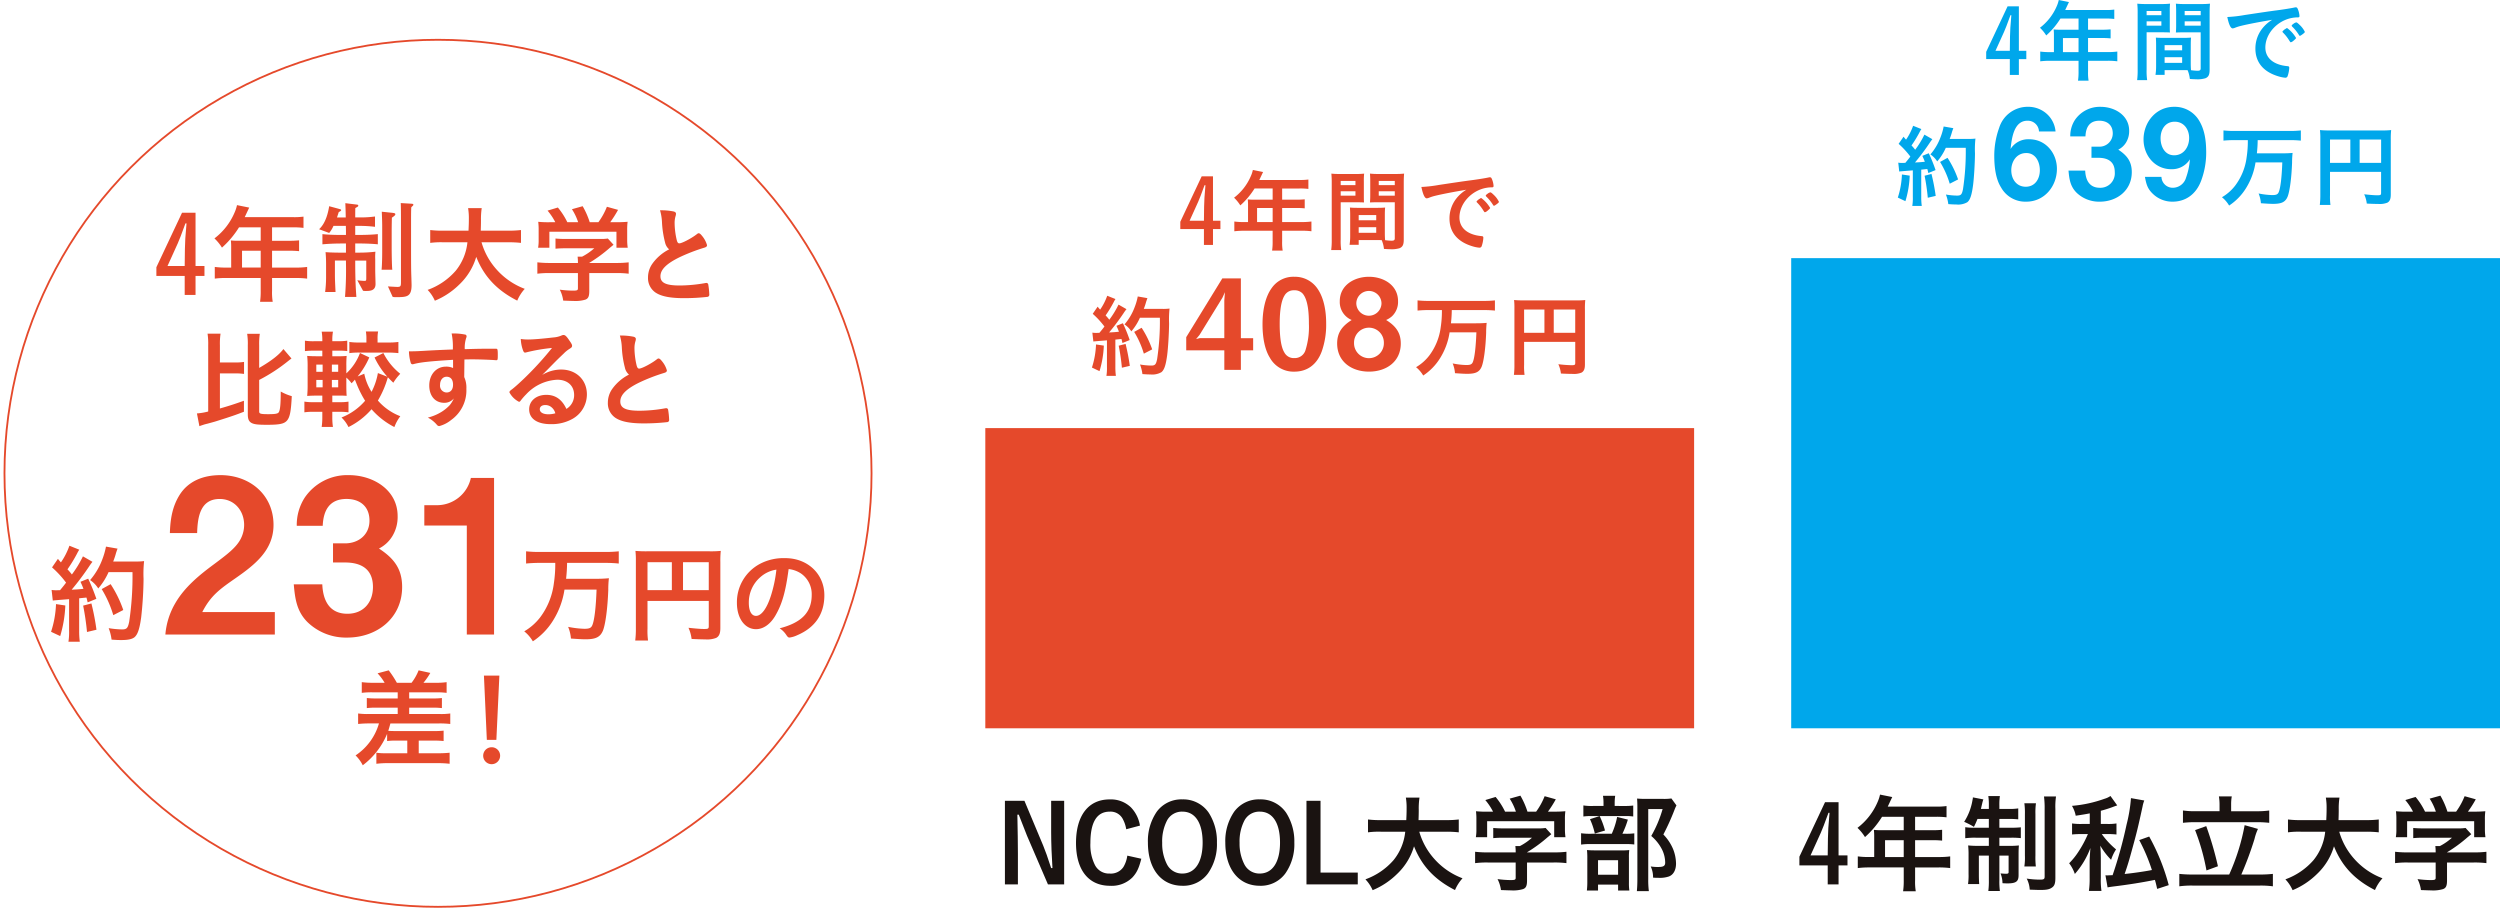 <svg xmlns="http://www.w3.org/2000/svg" width="672.109" height="245.002" viewBox="0 0 672.109 245.002">
  <g id="グループ_500" data-name="グループ 500" transform="translate(-624 -2171.998)">
    <path id="パス_1558" data-name="パス 1558" d="M72.093,67.232H67.735L62.112,54.163c-.168-.4-1.13-2.828-1.438-3.665-.524-1.356-.524-1.356-.784-2.015h-.375c.087,4.642.144,7.845.144,10.467v8.283H56.167V44.759h5.248l5.051,12.059c.462,1.068,1.27,3.343,2.131,6.027h.351c-.2-2.915-.351-6.777-.351-9.663V44.759h3.5Z" transform="translate(837.999 2342.532)" fill="#1a1311"/>
    <path id="パス_1559" data-name="パス 1559" d="M77.7,60.631c-.664,2.6-1.241,3.776-2.391,5.022A7.874,7.874,0,0,1,69.279,67.9c-5.767,0-9.139-4.238-9.139-11.51,0-7.383,3.343-11.708,9.028-11.708a7.767,7.767,0,0,1,5.767,2.165,9.2,9.2,0,0,1,2.4,4.873l-3.694.981a8.54,8.54,0,0,0-.842-2.593,3.708,3.708,0,0,0-3.6-2.14c-3.458,0-5.19,2.828-5.19,8.456a11.946,11.946,0,0,0,1.241,5.936,4.232,4.232,0,0,0,3.949,2.251,4.06,4.06,0,0,0,3.665-1.727,8.008,8.008,0,0,0,1.068-3.088Z" transform="translate(853.137 2342.235)" fill="#1a1311"/>
    <path id="パス_1560" data-name="パス 1560" d="M80.34,64.526A8.156,8.156,0,0,1,73.452,67.9c-5.686,0-9.293-4.5-9.293-11.6a13.894,13.894,0,0,1,2.4-8.336,8.21,8.21,0,0,1,6.869-3.29,8.3,8.3,0,0,1,7.095,3.608,14.27,14.27,0,0,1,2.193,7.994,13.643,13.643,0,0,1-2.371,8.244M73.423,47.97a4.52,4.52,0,0,0-4.1,2.338A12.153,12.153,0,0,0,68,56.364a12.083,12.083,0,0,0,1.3,5.8,4.52,4.52,0,0,0,4.122,2.448c3.43,0,5.45-3.088,5.45-8.307,0-5.305-1.987-8.336-5.45-8.336" transform="translate(868.449 2342.231)" fill="#1a1311"/>
    <path id="パス_1561" data-name="パス 1561" d="M84.666,64.526A8.156,8.156,0,0,1,77.778,67.9c-5.685,0-9.293-4.5-9.293-11.6a13.894,13.894,0,0,1,2.4-8.336,8.21,8.21,0,0,1,6.869-3.29,8.3,8.3,0,0,1,7.095,3.608,14.271,14.271,0,0,1,2.193,7.994,13.643,13.643,0,0,1-2.371,8.244M77.749,47.97a4.52,4.52,0,0,0-4.1,2.338,12.153,12.153,0,0,0-1.328,6.056,12.083,12.083,0,0,0,1.3,5.8,4.52,4.52,0,0,0,4.122,2.448c3.43,0,5.45-3.088,5.45-8.307,0-5.305-1.987-8.336-5.45-8.336" transform="translate(884.932 2342.231)" fill="#1a1311"/>
    <path id="パス_1562" data-name="パス 1562" d="M76.8,64.056h10.01v3.175H73.021V44.758H76.8Z" transform="translate(902.216 2342.53)" fill="#1a1311"/>
    <path id="パス_1563" data-name="パス 1563" d="M90.8,53.752a18.69,18.69,0,0,0,3.978,7.239,19.1,19.1,0,0,0,7.648,5.281,11.193,11.193,0,0,0-2.02,3.17c-5.483-2.8-8.942-6.494-11.02-11.77a16.736,16.736,0,0,1-4.526,7.412,20.528,20.528,0,0,1-6.6,4.387,10.066,10.066,0,0,0-1.938-2.915,18.166,18.166,0,0,0,7.561-5.161,14.42,14.42,0,0,0,3.141-7.643H80.5a21.893,21.893,0,0,0-3.487.168V50.462a25.943,25.943,0,0,0,3.487.173h6.806c.058-1.27.087-1.934.087-3.026a16.561,16.561,0,0,0-.2-3.03h3.665a19.245,19.245,0,0,0-.2,3.261c0,1.183-.029,1.813-.058,2.795h7.326a27.289,27.289,0,0,0,3.492-.173V53.92a29.941,29.941,0,0,0-3.463-.168Z" transform="translate(914.764 2341.846)" fill="#1a1311"/>
    <path id="パス_1564" data-name="パス 1564" d="M85.824,62.445a25.131,25.131,0,0,0-3.377.173V59.559a28.74,28.74,0,0,0,3.348.173h7.561v-.2a12.333,12.333,0,0,0-.091-1.5h1.212a15.59,15.59,0,0,0,3.261-2.251H90.124a27.058,27.058,0,0,0-2.8.115V53.157a26,26,0,0,0,2.828.115H99.3a11.767,11.767,0,0,0,2.1-.115l1.53,1.674c-.4.346-.4.346-1.01.837A38.318,38.318,0,0,1,96.406,59.7v.029h7.186A27.037,27.037,0,0,0,107,59.559v3.059a24.941,24.941,0,0,0-3.434-.173H96.406v4.849c0,1.409-.284,2.015-1.063,2.3a9.218,9.218,0,0,1-3.2.346c-.351,0-1.241-.029-2.747-.087a9.005,9.005,0,0,0-.919-2.944,28.1,28.1,0,0,0,3.434.26c1.241,0,1.443-.082,1.443-.635V62.445ZM87.267,48.77a16.207,16.207,0,0,0-2.078-3.112l2.771-.837A19.1,19.1,0,0,1,90.5,48.77h2.91a15.159,15.159,0,0,0-1.669-3.492l2.881-.808a21.451,21.451,0,0,1,1.9,4.3h2.333a18.411,18.411,0,0,0,2.285-4.151l3,.837a30.138,30.138,0,0,1-2.107,3.314h1.27a33.673,33.673,0,0,0,3.406-.111,16.365,16.365,0,0,0-.115,2.3v2.569a15.313,15.313,0,0,0,.144,2.107h-3.03v-4.3H85.679v4.3h-3.03a11.657,11.657,0,0,0,.144-2.14V50.964a18.085,18.085,0,0,0-.111-2.3,27.009,27.009,0,0,0,3.285.111Z" transform="translate(938.127 2341.431)" fill="#1a1311"/>
    <path id="パス_1565" data-name="パス 1565" d="M100.285,54.685a16.328,16.328,0,0,0,2.391-.111v3a16.6,16.6,0,0,0-2.251-.115H91.136a18.135,18.135,0,0,0-2.766.14v-3.05a17.6,17.6,0,0,0,2.795.14h5.455a20.622,20.622,0,0,0,1.443-4.526l2.881.721a24.4,24.4,0,0,1-1.467,3.8Zm-.4-7.47a17.814,17.814,0,0,0,2.506-.115v2.944a14.673,14.673,0,0,0-2.3-.115h-8.86a15.476,15.476,0,0,0-2.246.115V47.071a14.268,14.268,0,0,0,2.593.144H94.4v-.779a12.043,12.043,0,0,0-.144-1.958h3.285a12.567,12.567,0,0,0-.139,1.929v.808ZM92.925,69.947h-3a20.531,20.531,0,0,0,.12-2.6v-6a19.906,19.906,0,0,0-.091-2.28c.7.058,1.183.087,2.222.087H99.3a14.9,14.9,0,0,0,2.02-.087,15.134,15.134,0,0,0-.087,2.049v6.749a13.517,13.517,0,0,0,.115,2.078h-3.03V68.36H92.925Zm.433-20.019A21.326,21.326,0,0,1,94.8,53.819l-2.737.808a19.122,19.122,0,0,0-1.3-3.862ZM92.925,65.7h5.392v-3.9H92.925Zm21.087-18.634a10.987,10.987,0,0,0-.548,1.241,63.783,63.783,0,0,1-2.973,6.575,12.592,12.592,0,0,1,2.65,4.012,10.912,10.912,0,0,1,.755,3.8c0,1.76-.722,3.059-1.967,3.492a7.622,7.622,0,0,1-2.795.346,12.074,12.074,0,0,1-1.414-.058,6.724,6.724,0,0,0-.63-3,11.468,11.468,0,0,0,2.044.144c1.385,0,1.847-.289,1.847-1.183a8.109,8.109,0,0,0-.866-3.545,11.663,11.663,0,0,0-2.881-3.608,32.613,32.613,0,0,0,3.054-7.239h-3.863V66.888a23.027,23.027,0,0,0,.168,3.232h-3.228c.087-.9.139-1.962.139-3.146V47.532c0-.866-.024-1.611-.082-2.309.75.058,1.323.091,2.251.091h4.786a13.4,13.4,0,0,0,2.193-.12Z" transform="translate(960.694 2341.462)" fill="#1a1311"/>
    <path id="パス_1566" data-name="パス 1566" d="M111.1,59.146h2.4V61.83h-2.4v5.1h-2.915v-5.1h-7.614V59.487l6.893-14.651H111.1Zm-2.857-4.589c.029-1.958.111-3.228.433-6.864h-.289c-1.1,3.03-1.645,4.444-2.073,5.392l-2.747,6.061h4.618Z" transform="translate(1007.185 2342.826)" fill="#1a1311"/>
    <path id="パス_1567" data-name="パス 1567" d="M108.315,55.513c0-.577-.029-1.039-.082-1.616a16.761,16.761,0,0,0,1.929.091h6.09V50.38h-5.83a24.967,24.967,0,0,1-4.584,5.455,12.282,12.282,0,0,0-2.02-2.482,17.19,17.19,0,0,0,5.4-6.922,10.169,10.169,0,0,0,.664-2.02l3.285.659c-.087.178-.491,1.039-1.212,2.573h12.953a18.128,18.128,0,0,0,2.852-.149v3.03a20.088,20.088,0,0,0-2.852-.144h-5.6v3.608h4.411a25.512,25.512,0,0,0,2.857-.115v2.91a24.284,24.284,0,0,0-2.766-.111h-4.5V61.2h6.378a22.154,22.154,0,0,0,3.054-.173v3.141a23.79,23.79,0,0,0-3.054-.173h-6.378v3.434a15.471,15.471,0,0,0,.178,2.973h-3.406a19.138,19.138,0,0,0,.173-3V63.993H106.93a23.744,23.744,0,0,0-3.026.173V61.025a21.991,21.991,0,0,0,3.026.173h1.385Zm7.937,1.159H111.23V61.2h5.022Z" transform="translate(1019.552 2341.207)" fill="#1a1311"/>
    <path id="パス_1568" data-name="パス 1568" d="M113.36,50.637a21.67,21.67,0,0,1-.952,2.131,20.357,20.357,0,0,0-2.626-1.352A15.462,15.462,0,0,0,112,45.707c.029-.178.063-.322.063-.351a1.555,1.555,0,0,0,.058-.515l2.824.544a7.711,7.711,0,0,0-.317,1.1c-.087.342-.26,1.121-.346,1.467h2.136v-.779a16.257,16.257,0,0,0-.144-2.679h3.112a15.2,15.2,0,0,0-.139,2.621v.837h2.362a16.22,16.22,0,0,0,2.713-.144v2.939a23.752,23.752,0,0,0-2.713-.111h-2.362V53h3.2a22.932,22.932,0,0,0,2.569-.111V55.8a20.586,20.586,0,0,0-2.655-.115h-3.112v2.193h2.684a20.708,20.708,0,0,0,2.564-.115c-.058.722-.087,1.212-.087,2.453v5.536c0,1.732-.693,2.217-3.083,2.217-.2,0-.2,0-1.241-.053a7.46,7.46,0,0,0-.524-2.626c.433.029,1.159.087,1.5.087.491,0,.669-.115.669-.428V60.5h-2.482v6.546a19,19,0,0,0,.139,2.968h-3.112a20.97,20.97,0,0,0,.144-3.026V60.5h-2.684v4.959c0,1.183.029,1.934.087,2.684h-3a15.84,15.84,0,0,0,.139-2.713v-5.1a22.592,22.592,0,0,0-.111-2.569,24.432,24.432,0,0,0,2.679.115h2.886V55.683H112.9a19.682,19.682,0,0,0-2.828.144V52.86a15.071,15.071,0,0,0,2.453.139h3.891V50.637Zm15.724-4.214a17.909,17.909,0,0,0-.144,2.886V60.474a21.926,21.926,0,0,0,.111,2.939h-3.088a16.164,16.164,0,0,0,.149-2.968V49.368a18.127,18.127,0,0,0-.149-2.944Zm5.392-1.818a18.557,18.557,0,0,0-.173,3.348V66.472c0,1.472-.231,2.165-.928,2.626-.688.486-1.467.635-3.252.635-.293,0-1.183-.029-2.718-.087a7.377,7.377,0,0,0-.808-2.973,23.982,23.982,0,0,0,3.555.284c1.034,0,1.265-.14,1.265-.832V48.04a24.107,24.107,0,0,0-.173-3.434Z" transform="translate(1042.271 2341.526)" fill="#1a1311"/>
    <path id="パス_1569" data-name="パス 1569" d="M121.186,49.164c-1.294.255-1.9.342-3.776.635a8.054,8.054,0,0,0-1.01-2.655,34.305,34.305,0,0,0,8.769-1.91,5.347,5.347,0,0,0,1.583-.746l1.818,2.535c-.606.2-1.01.351-1.212.433a32.3,32.3,0,0,1-3.2,1.01v3.545h1.761a13.689,13.689,0,0,0,2.448-.14V54.84a21.208,21.208,0,0,0-2.477-.111h-1.472a21.793,21.793,0,0,0,3.838,4.122,11.5,11.5,0,0,0-1.332,2.795,18.841,18.841,0,0,1-2.91-3.8c.029.317.029.582.058.722.058.924.058.924.087,2.626v5.306a20.861,20.861,0,0,0,.173,3.521h-3.377a22.976,22.976,0,0,0,.2-3.521V62.051c0-.4.058-1.554.2-3.574a22.384,22.384,0,0,1-4.18,6.979,10.111,10.111,0,0,0-1.53-2.881,18.923,18.923,0,0,0,2.6-3.261,28.791,28.791,0,0,0,2.275-4.209c.058-.144.091-.2.178-.375h-1.847a22.218,22.218,0,0,0-2.424.111V51.872a16.535,16.535,0,0,0,2.569.14h2.189ZM135.843,45.7a8.447,8.447,0,0,0-.462,1.616c-1.212,5.594-1.587,7.095-2.771,11.39-.866,3.2-1.241,4.416-2.049,6.749,2.107-.2,5.686-.717,7.331-1.063a49.254,49.254,0,0,0-3.406-8.047l2.679-.952a56.6,56.6,0,0,1,5.253,13.064l-3.112,1.01c-.265-1.183-.351-1.558-.606-2.424-3.434.693-6.979,1.27-11.251,1.789-.635.087-1.039.144-1.472.231l-.577-3.256a4.088,4.088,0,0,0,.548.029c.058,0,.519-.029,1.38-.058a117.455,117.455,0,0,0,3.757-13.617,40.585,40.585,0,0,0,1.178-7.095Z" transform="translate(1064.633 2341.504)" fill="#1a1311"/>
    <path id="パス_1570" data-name="パス 1570" d="M135.216,65.514a57.1,57.1,0,0,0,4.156-13.271l3.579,1.01a14.217,14.217,0,0,0-.923,2.684,90.791,90.791,0,0,1-3.55,9.577h4.959a30.987,30.987,0,0,0,3.526-.173v3.343a23.979,23.979,0,0,0-3.526-.2H125.414a24.629,24.629,0,0,0-3.608.2V65.341a32.075,32.075,0,0,0,3.608.173Zm-2.593-18.865a13.612,13.612,0,0,0-.173-2.136h3.463a11.529,11.529,0,0,0-.173,2.107V48.5h6.691a23.647,23.647,0,0,0,3.55-.2v3.314a30.073,30.073,0,0,0-3.55-.173H126.279a28.905,28.905,0,0,0-3.492.173V48.294a22.546,22.546,0,0,0,3.492.2h6.344ZM129.045,52.5a90.251,90.251,0,0,1,3.146,10.789l-3.083,1.126a58.2,58.2,0,0,0-3.059-10.842Z" transform="translate(1088.087 2341.595)" fill="#1a1311"/>
    <path id="パス_1571" data-name="パス 1571" d="M142.217,53.752a18.69,18.69,0,0,0,3.978,7.239,19.1,19.1,0,0,0,7.648,5.281,11.192,11.192,0,0,0-2.02,3.17c-5.483-2.8-8.942-6.494-11.02-11.77a16.737,16.737,0,0,1-4.526,7.412,20.528,20.528,0,0,1-6.6,4.387,10.066,10.066,0,0,0-1.938-2.915,18.166,18.166,0,0,0,7.561-5.161,14.421,14.421,0,0,0,3.141-7.643h-6.518a21.894,21.894,0,0,0-3.487.168V50.462a25.942,25.942,0,0,0,3.487.173h6.806c.058-1.27.087-1.934.087-3.026a16.566,16.566,0,0,0-.2-3.03h3.665a19.243,19.243,0,0,0-.2,3.261c0,1.183-.029,1.813-.058,2.795h7.326a27.289,27.289,0,0,0,3.492-.173V53.92a29.942,29.942,0,0,0-3.463-.168Z" transform="translate(1110.673 2341.846)" fill="#1a1311"/>
    <path id="パス_1572" data-name="パス 1572" d="M137.243,62.445a25.131,25.131,0,0,0-3.377.173V59.559a28.741,28.741,0,0,0,3.348.173h7.561v-.2a12.339,12.339,0,0,0-.091-1.5H145.9a15.591,15.591,0,0,0,3.261-2.251h-7.614a27.058,27.058,0,0,0-2.8.115V53.157a26,26,0,0,0,2.828.115h9.144a11.767,11.767,0,0,0,2.1-.115l1.53,1.674c-.4.346-.4.346-1.01.837a38.318,38.318,0,0,1-5.512,4.036v.029h7.186a27.037,27.037,0,0,0,3.406-.173v3.059a24.941,24.941,0,0,0-3.434-.173h-7.157v4.849c0,1.409-.284,2.015-1.063,2.3a9.217,9.217,0,0,1-3.2.346c-.351,0-1.241-.029-2.746-.087a9.005,9.005,0,0,0-.919-2.944,28.1,28.1,0,0,0,3.434.26c1.241,0,1.443-.082,1.443-.635V62.445Zm1.443-13.675a16.207,16.207,0,0,0-2.078-3.112l2.77-.837a19.094,19.094,0,0,1,2.54,3.949h2.91a15.161,15.161,0,0,0-1.669-3.492l2.881-.808a21.454,21.454,0,0,1,1.9,4.3h2.333a18.415,18.415,0,0,0,2.285-4.151l3,.837a30.138,30.138,0,0,1-2.107,3.314h1.27a33.674,33.674,0,0,0,3.406-.111,16.369,16.369,0,0,0-.115,2.3v2.569a15.326,15.326,0,0,0,.144,2.107h-3.03v-4.3H137.1v4.3h-3.03a11.66,11.66,0,0,0,.144-2.14V50.964a18.067,18.067,0,0,0-.111-2.3,27.01,27.01,0,0,0,3.285.111Z" transform="translate(1134.037 2341.431)" fill="#1a1311"/>
    <path id="パス_1573" data-name="パス 1573" d="M74.757,21.8h2v2.237h-2V28.3H72.323V24.034H65.969V22.081L71.722,9.854h3.035Zm-2.386-3.829c.024-1.64.1-2.7.361-5.729h-.241c-.914,2.525-1.371,3.7-1.732,4.5L68.47,21.8h3.853Z" transform="translate(875.346 2209.542)" fill="#e5492b"/>
    <path id="パス_1574" data-name="パス 1574" d="M72.731,18.763a11.608,11.608,0,0,0-.077-1.347,15.3,15.3,0,0,0,1.616.072h5.079V14.482H74.486a20.7,20.7,0,0,1-3.829,4.545,10.484,10.484,0,0,0-1.684-2.068,14.325,14.325,0,0,0,4.5-5.777A7.911,7.911,0,0,0,74.029,9.5l2.747.553c-.077.144-.409.866-1.015,2.14H86.574a15.878,15.878,0,0,0,2.381-.12V14.6a17.694,17.694,0,0,0-2.381-.115H81.9v3.006h3.689a21.417,21.417,0,0,0,2.381-.1v2.434a19.209,19.209,0,0,0-2.314-.1H81.9v3.781h5.325a18.384,18.384,0,0,0,2.549-.149v2.626a19.28,19.28,0,0,0-2.549-.144H81.9V28.71a13.3,13.3,0,0,0,.144,2.477H79.2a15.944,15.944,0,0,0,.144-2.5V25.844H71.576a19.174,19.174,0,0,0-2.53.144V23.362a18.279,18.279,0,0,0,2.53.149h1.154Zm6.619.967H75.16v3.781h4.19Z" transform="translate(886.795 2208.19)" fill="#e5492b"/>
    <path id="パス_1575" data-name="パス 1575" d="M76.953,27.419a15.891,15.891,0,0,0,.149,2.843H74.4a19.637,19.637,0,0,0,.144-2.867V12.277a24.38,24.38,0,0,0-.1-2.573,21.154,21.154,0,0,0,2.357.1h4.069a20.107,20.107,0,0,0,2.386-.1,17.769,17.769,0,0,0-.077,2.14v3.54c0,1.082,0,1.544.048,2.068-.577-.024-1.294-.048-2.116-.048H76.953Zm0-14.613h3.968v-1.13H76.953Zm0,2.819h3.968V14.447H76.953ZM88.82,25.592c0,.866.024,1.443.077,2a14.638,14.638,0,0,0,1.732.149c.649,0,.866-.168.866-.63V17.4H86.949c-.8,0-1.424.024-2.121.048.048-.77.072-1.01.072-2.068v-3.54c0-.818-.024-1.467-.072-2.14a20.308,20.308,0,0,0,2.357.1h4.43A21.238,21.238,0,0,0,94,9.7c-.067.837-.091,1.443-.091,2.549V27.419c0,1.395-.293,1.972-1.13,2.338a7.409,7.409,0,0,1-2.6.265c-.289,0-.39,0-1.592-.072a8.4,8.4,0,0,0-.6-2.362c-.6-.019-1.029-.019-1.3-.019H81.792v1.27H79.339a14.963,14.963,0,0,0,.168-2.28V20.9c0-.818-.024-1.419-.072-2.073.649.053,1.178.077,2.14.077h5.156c.986,0,1.462-.024,2.165-.077-.053.534-.077,1.183-.077,2.073Zm-7.027-3.348h4.714V20.849H81.792Zm0,3.372h4.714V24.1H81.792Zm5.392-12.809h4.31v-1.13h-4.31Zm0,2.819h4.31V14.447h-4.31Z" transform="translate(907.483 2208.971)" fill="#e5492b"/>
    <path id="パス_1576" data-name="パス 1576" d="M83.225,14.868a11.494,11.494,0,0,0-1.708.534,2.027,2.027,0,0,1-.63.168c-.529,0-1.01-.991-1.443-3.059a36.486,36.486,0,0,0,4.767-.553c2.891-.433,6.546-.986,8.475-1.231,2.165-.284,3.9-.577,4.815-.77a1.05,1.05,0,0,1,.361-.048c.308,0,.433.144.649.746a5.59,5.59,0,0,1,.337,1.568c0,.289-.1.385-.438.385a8.425,8.425,0,0,0-1.419.12c-4.064.673-7.316,4.238-7.316,7.99,0,2.819,2.213,4.675,5.969,5.007.337.024.457.149.457.438a8.033,8.033,0,0,1-.457,2.285.612.612,0,0,1-.625.385,8.588,8.588,0,0,1-1.78-.356c-4.1-1.207-6.239-3.8-6.239-7.489a8.65,8.65,0,0,1,1.9-5.445,9.784,9.784,0,0,1,2.626-2.285c-3.16.529-6.479,1.159-8.307,1.611m12.328.625a8.761,8.761,0,0,1,2.381,2.65c0,.12-.149.265-.577.649-.462.385-.486.385-.678.462-.12.043-.12.043-.168.043-.1,0-.12-.024-.553-.7a11.427,11.427,0,0,0-1.563-1.929.556.556,0,0,1-.12-.192c.048-.115.072-.192.091-.192a6.385,6.385,0,0,1,.582-.5,2.27,2.27,0,0,0,.409-.245.085.085,0,0,1,.072-.048h.125Zm4.113,1.664c-.361.265-.577.409-.7.409-.091,0-.144-.048-.26-.241a11.751,11.751,0,0,0-1.857-2.285.511.511,0,0,1-.091-.192c0-.125.139-.269.476-.51a1.958,1.958,0,0,1,.746-.385c.173,0,.457.216.967.722a6.2,6.2,0,0,1,1.347,1.828c0,.149-.168.317-.625.654" transform="translate(926.686 2209.752)" fill="#e5492b"/>
    <path id="パス_1577" data-name="パス 1577" d="M64.229,29.936A26.906,26.906,0,0,1,63.069,36.8l-2.039-.967a22.6,22.6,0,0,0,1.1-6.21Zm-3.083-3.492a5.656,5.656,0,0,0,.986.077c.168,0,.385,0,.919-.029.746-.89.89-1.082,1.347-1.684a23.022,23.022,0,0,0-3.151-3.42l1.323-1.924a8.5,8.5,0,0,0,.673.794,15.549,15.549,0,0,0,1.9-3.728l2.217.885a7.889,7.889,0,0,0-.486.847,32.388,32.388,0,0,1-2.165,3.559A11.243,11.243,0,0,1,65.7,22.98a24.116,24.116,0,0,0,2.482-4.069l2.14,1.227a11.481,11.481,0,0,0-.77,1.058,59.619,59.619,0,0,1-3.9,5.2c1.371-.067,1.371-.067,2.641-.192-.216-.6-.332-.837-.669-1.587l1.732-.7a41.191,41.191,0,0,1,1.828,4.526l-1.948.794c-.12-.529-.168-.722-.265-1.082-.457.043-.986.1-1.64.168v7.292a17.251,17.251,0,0,0,.144,2.458H64.926A13.186,13.186,0,0,0,65.07,35.6v-7.08c-2.747.216-3.324.265-3.656.313Zm8.932,3.035a54.852,54.852,0,0,1,1.135,5.9l-2.126.5a55.6,55.6,0,0,0-.861-5.921Zm3.853-7.032a14.6,14.6,0,0,1-2.309,3.66,6.475,6.475,0,0,0-1.833-1.876,15.089,15.089,0,0,0,2.718-4.6,16.263,16.263,0,0,0,.847-2.91l2.6.452c-.115.293-.115.317-.337.943a16.676,16.676,0,0,1-.649,1.948H80a13.011,13.011,0,0,0,1.9-.091,26.867,26.867,0,0,0-.125,4.016c-.024,2.646-.265,6.667-.524,8.572-.361,2.67-.794,3.92-1.544,4.521a4.929,4.929,0,0,1-2.963.606c-.669,0-1.178-.029-2.14-.1a10.728,10.728,0,0,0-.649-2.578,18.9,18.9,0,0,0,3.006.289c1.039,0,1.3-.289,1.592-1.708a67.858,67.858,0,0,0,.746-11.15ZM74.989,32.1a24.663,24.663,0,0,0-2.6-5.854l2-1.106a26.212,26.212,0,0,1,2.843,5.806Z" transform="translate(856.527 2234.978)" fill="#e5492b"/>
    <path id="パス_1578" data-name="パス 1578" d="M80.991,15.561V31.627h3.3v3.266h-3.3V40.15H76.542V34.893H66.3V31.357l9.7-15.8ZM69.9,30.717l-.943,1.145.943-.236h6.638V21.487l.168-2.222-.673,1.482Z" transform="translate(876.61 2231.286)" fill="#e5492b"/>
    <path id="パス_1579" data-name="パス 1579" d="M86.461,35.61c-1.308,3.473-3.872,5.363-7.34,5.363a7.278,7.278,0,0,1-6.6-3.781c-1.414-2.285-1.953-5.589-1.953-8.956,0-3.5.64-7.244,2.492-9.769a7.088,7.088,0,0,1,6.065-3,7.321,7.321,0,0,1,6.268,3.266c1.751,2.559,2.285,6.128,2.285,9.259a21.59,21.59,0,0,1-1.212,7.614m-4.31-.534a20.7,20.7,0,0,0,.88-6.941c0-2.328-.106-6.4-1.722-8.192a2.9,2.9,0,0,0-2.222-.837,2.812,2.812,0,0,0-2.631,1.443c-1.145,1.857-1.275,5.5-1.275,7.653,0,2.121.13,5.825,1.246,7.609a2.851,2.851,0,0,0,2.694,1.52,3.009,3.009,0,0,0,3.03-2.256" transform="translate(892.853 2230.94)" fill="#e5492b"/>
    <path id="パス_1580" data-name="パス 1580" d="M91.845,33.387c0,4.954-3.939,7.581-8.552,7.581s-8.557-2.626-8.557-7.581c0-3.03,1.482-4.748,3.906-6.3a5.223,5.223,0,0,1-3.2-5.055c0-4.343,3.944-6.566,7.85-6.566s7.816,2.222,7.816,6.566a5.3,5.3,0,0,1-1.621,4.045,6.114,6.114,0,0,1-1.583,1.01c2.429,1.515,3.939,3.266,3.939,6.3m-12.564-.135a4.01,4.01,0,1,0,8.018,0,4.01,4.01,0,1,0-8.018,0m.606-10.645a3.387,3.387,0,0,0,6.773,0,3.387,3.387,0,0,0-6.773,0" transform="translate(908.748 2230.94)" fill="#e5492b"/>
    <path id="パス_1581" data-name="パス 1581" d="M82.537,19.391c-1.039,0-2.049.048-2.987.139V16.789a26.736,26.736,0,0,0,2.958.144H97.386a27.33,27.33,0,0,0,2.963-.144v2.742a28.967,28.967,0,0,0-2.939-.139H88.752a34.055,34.055,0,0,1-.226,3.559h6.652c1.342,0,2.266-.048,2.953-.115a23.872,23.872,0,0,0-.139,2.621c-.139,4.065-.63,7.725-1.207,9.149-.6,1.419-1.587,1.924-3.877,1.924-.741,0-1.607-.048-3.295-.168a8.465,8.465,0,0,0-.625-2.626,20.721,20.721,0,0,0,3.641.433c1.15,0,1.539-.192,1.8-.842.447-1.13.789-3.872.938-7.941H88.165A18.179,18.179,0,0,1,85.62,32.3a15.157,15.157,0,0,1-4.55,4.69,8.241,8.241,0,0,0-1.924-2.241A12.3,12.3,0,0,0,82.7,31.618a16.024,16.024,0,0,0,3.083-7.658,28.233,28.233,0,0,0,.313-4.57Z" transform="translate(925.551 2235.965)" fill="#e5492b"/>
    <path id="パス_1582" data-name="パス 1582" d="M87.357,34.22a15.563,15.563,0,0,0,.125,2.674H84.615a21.372,21.372,0,0,0,.139-2.79v-15.1a19.23,19.23,0,0,0-.091-2.237,24.3,24.3,0,0,0,2.6.1h14.012a20.629,20.629,0,0,0,2.525-.1,23.176,23.176,0,0,0-.091,2.525V34.128c0,1.178-.293,1.823-.938,2.165a5.551,5.551,0,0,1-2.434.337c-.842,0-2.165-.048-3.083-.1a8.2,8.2,0,0,0-.693-2.506,35.2,35.2,0,0,0,3.511.269c.895,0,1.034-.077,1.034-.63V28.01H87.357Zm5.464-14.9H87.357v6.258h5.464Zm8.283,0H95.327v6.258H101.1Z" transform="translate(946.388 2235.889)" fill="#e5492b"/>
    <path id="パス_1583" data-name="パス 1583" d="M119.8,12.3h2v2.237h-2V18.8h-2.434V14.535h-6.354V12.582L116.765.355H119.8ZM117.414,8.47c.024-1.64.1-2.7.361-5.729h-.241c-.914,2.525-1.371,3.7-1.732,4.5l-2.29,5.055h3.853Z" transform="translate(1046.962 2173.351)" fill="#00a7eb"/>
    <path id="パス_1584" data-name="パス 1584" d="M117.774,9.264a12.767,12.767,0,0,0-.072-1.347,15.234,15.234,0,0,0,1.616.072h5.075V4.983h-4.863a20.819,20.819,0,0,1-3.824,4.546,10.365,10.365,0,0,0-1.688-2.068,14.382,14.382,0,0,0,4.507-5.777A8.513,8.513,0,0,0,119.077,0l2.742.553c-.077.144-.409.861-1.015,2.14h10.813A15.8,15.8,0,0,0,134,2.573V5.1a17.651,17.651,0,0,0-2.381-.115h-4.671V7.989h3.685a21.306,21.306,0,0,0,2.381-.1v2.434a19.124,19.124,0,0,0-2.309-.1h-3.757v3.781h5.32a18.385,18.385,0,0,0,2.549-.149v2.626a19.18,19.18,0,0,0-2.549-.144h-5.32v2.867a12.892,12.892,0,0,0,.144,2.477h-2.843a15.943,15.943,0,0,0,.144-2.5V16.345h-7.773a19.1,19.1,0,0,0-2.525.144V13.863a18.2,18.2,0,0,0,2.525.149h1.154Zm6.619.967H120.2v3.781h4.19Z" transform="translate(1058.411 2171.998)" fill="#00a7eb"/>
    <path id="パス_1585" data-name="パス 1585" d="M122,17.92a16.49,16.49,0,0,0,.144,2.843h-2.694a20.551,20.551,0,0,0,.14-2.867V2.778a24.38,24.38,0,0,0-.1-2.573,21.193,21.193,0,0,0,2.362.1h4.064A20.108,20.108,0,0,0,128.3.2a18.938,18.938,0,0,0-.072,2.14v3.54c0,1.082,0,1.544.048,2.068-.582-.024-1.3-.048-2.121-.048H122Zm0-14.613h3.968V2.177H122Zm0,2.819h3.968V4.948H122Zm11.866,9.966c0,.866.024,1.443.072,2a14.784,14.784,0,0,0,1.736.149c.645,0,.861-.168.861-.63v-9.7h-4.546c-.8,0-1.424.024-2.116.048.043-.77.067-1.01.067-2.068V2.345c0-.818-.024-1.467-.067-2.14a20.252,20.252,0,0,0,2.357.1h4.43a21.354,21.354,0,0,0,2.381-.1c-.072.837-.1,1.443-.1,2.549V17.92c0,1.395-.289,1.972-1.13,2.338a7.391,7.391,0,0,1-2.6.265c-.289,0-.385,0-1.587-.072a8.564,8.564,0,0,0-.6-2.362c-.6-.019-1.034-.019-1.3-.019h-4.882v1.27h-2.458a14.408,14.408,0,0,0,.168-2.28V11.4c0-.818-.024-1.419-.067-2.073.645.053,1.178.077,2.14.077h5.152c.986,0,1.467-.024,2.165-.077-.048.529-.072,1.183-.072,2.073Zm-7.028-3.348h4.714V11.35h-4.714Zm0,3.372h4.714V14.6h-4.714Zm5.392-12.809h4.31V2.177h-4.31Zm0,2.819h4.31V4.948h-4.31Z" transform="translate(1079.104 2172.779)" fill="#00a7eb"/>
    <path id="パス_1586" data-name="パス 1586" d="M128.269,5.369a11.492,11.492,0,0,0-1.708.534,2.027,2.027,0,0,1-.63.168c-.529,0-1.01-.991-1.443-3.059a36.488,36.488,0,0,0,4.767-.553c2.891-.433,6.546-.986,8.475-1.231,2.165-.284,3.9-.577,4.815-.77a1.05,1.05,0,0,1,.361-.048c.308,0,.433.144.649.746a5.589,5.589,0,0,1,.337,1.568c0,.289-.1.385-.438.385a8.426,8.426,0,0,0-1.419.12c-4.064.673-7.316,4.238-7.316,7.989,0,2.819,2.213,4.675,5.969,5.007.337.024.457.149.457.438a8.034,8.034,0,0,1-.457,2.285.612.612,0,0,1-.625.385,8.587,8.587,0,0,1-1.78-.356c-4.1-1.207-6.239-3.8-6.239-7.489a8.65,8.65,0,0,1,1.9-5.445,9.785,9.785,0,0,1,2.626-2.285c-3.16.529-6.479,1.159-8.307,1.611m12.328.625a8.761,8.761,0,0,1,2.381,2.65c0,.12-.149.265-.577.649-.462.385-.486.385-.678.462-.12.043-.12.043-.168.043-.1,0-.12-.024-.553-.7a11.428,11.428,0,0,0-1.563-1.929.556.556,0,0,1-.12-.192c.048-.115.072-.192.091-.192a6.4,6.4,0,0,1,.582-.5,2.269,2.269,0,0,0,.409-.245.086.086,0,0,1,.072-.048h.125Zm4.113,1.664c-.361.265-.577.409-.7.409-.091,0-.144-.048-.26-.241a11.749,11.749,0,0,0-1.857-2.285.509.509,0,0,1-.091-.192c0-.125.139-.269.476-.51a1.957,1.957,0,0,1,.746-.385c.173,0,.457.216.967.722A6.2,6.2,0,0,1,145.335,7c0,.149-.168.317-.625.654" transform="translate(1098.306 2173.56)" fill="#00a7eb"/>
    <path id="パス_1587" data-name="パス 1587" d="M109.272,20.436a26.907,26.907,0,0,1-1.159,6.864l-2.039-.967a22.6,22.6,0,0,0,1.1-6.21Zm-3.083-3.492a5.656,5.656,0,0,0,.986.077c.168,0,.385,0,.919-.029.746-.89.89-1.082,1.347-1.684a23.02,23.02,0,0,0-3.151-3.42l1.323-1.924a8.5,8.5,0,0,0,.673.794,15.548,15.548,0,0,0,1.9-3.728l2.217.885a7.893,7.893,0,0,0-.486.847,32.389,32.389,0,0,1-2.165,3.559,11.24,11.24,0,0,1,.986,1.159,24.116,24.116,0,0,0,2.482-4.069l2.14,1.227a11.481,11.481,0,0,0-.77,1.058,59.613,59.613,0,0,1-3.9,5.2c1.371-.067,1.371-.067,2.641-.192-.216-.6-.332-.837-.669-1.587l1.732-.7a41.187,41.187,0,0,1,1.828,4.526l-1.948.794c-.12-.529-.168-.722-.265-1.082-.457.043-.986.1-1.64.168v7.292a17.25,17.25,0,0,0,.144,2.458h-2.549a13.188,13.188,0,0,0,.144-2.477v-7.08c-2.747.216-3.324.265-3.656.313Zm8.932,3.035a54.86,54.86,0,0,1,1.135,5.9l-2.126.5a55.608,55.608,0,0,0-.861-5.921Zm3.853-7.032a14.605,14.605,0,0,1-2.309,3.66,6.476,6.476,0,0,0-1.833-1.876,15.088,15.088,0,0,0,2.718-4.6,16.265,16.265,0,0,0,.847-2.91l2.6.452c-.115.293-.115.317-.337.943a16.681,16.681,0,0,1-.649,1.948h5.031a13.009,13.009,0,0,0,1.9-.091,26.883,26.883,0,0,0-.125,4.016c-.024,2.646-.265,6.667-.524,8.572-.361,2.67-.794,3.92-1.544,4.521a4.929,4.929,0,0,1-2.963.606c-.669,0-1.178-.029-2.14-.1A10.729,10.729,0,0,0,119,25.515,18.9,18.9,0,0,0,122,25.8c1.039,0,1.3-.289,1.592-1.708a67.862,67.862,0,0,0,.746-11.15Zm1.058,9.659a24.66,24.66,0,0,0-2.6-5.854l2-1.106a26.212,26.212,0,0,1,2.843,5.806Z" transform="translate(1028.144 2198.783)" fill="#00a7eb"/>
    <path id="パス_1588" data-name="パス 1588" d="M123.488,12.6a3.006,3.006,0,0,0-3.1-2.891c-3.6,0-4.209,4.512-4.545,7.61a5.6,5.6,0,0,1,5.022-2.626c4.411,0,7.446,3.7,7.446,7.951,0,4.685-3.367,8.826-8.22,8.826a7.45,7.45,0,0,1-6.806-3.843c-1.347-2.121-1.818-5.185-1.818-8.456a22.132,22.132,0,0,1,1.313-7.547,8.026,8.026,0,0,1,7.715-5.657,7.452,7.452,0,0,1,5.257,2.054,7.209,7.209,0,0,1,2.189,4.579Zm-7.446,10.447c0,2.323,1.38,4.411,3.877,4.411,2.525,0,3.8-2.121,3.8-4.444,0-2.193-1.111-4.618-3.636-4.618-2.593,0-4.045,2.256-4.045,4.651" transform="translate(1048.68 2194.744)" fill="#00a7eb"/>
    <path id="パス_1589" data-name="パス 1589" d="M116.089,13.917a7.856,7.856,0,0,1,1.246-4.411,8.079,8.079,0,0,1,6.936-3.535c3.776,0,7.648,2.285,7.648,6.431a5.829,5.829,0,0,1-.842,3.17,5.207,5.207,0,0,1-2.083,1.914c2.318,1.52,3.632,3.165,3.632,6.032,0,4.921-3.973,7.951-8.62,7.951a8.7,8.7,0,0,1-6.234-2.424c-1.684-1.684-1.958-3.636-2.16-5.931H120.1c.1,2.559,1.145,4.618,3.939,4.618a3.875,3.875,0,0,0,4.012-4.214c0-2.761-1.785-3.843-4.382-3.843h-1.881v-3h1.881a3.562,3.562,0,0,0,3.843-3.569c0-2.222-1.486-3.4-3.6-3.4-2.7,0-3.641,1.818-3.742,4.209Z" transform="translate(1064.492 2194.748)" fill="#00a7eb"/>
    <path id="パス_1590" data-name="パス 1590" d="M124.622,24.8a3.027,3.027,0,0,0,3.069,2.929,3.721,3.721,0,0,0,3.535-2.694,18.2,18.2,0,0,0,1.044-4.95,5.661,5.661,0,0,1-5.017,2.655c-4.416,0-7.446-3.737-7.446-7.985,0-4.675,3.367-8.788,8.22-8.788a7.619,7.619,0,0,1,6.8,3.838c1.385,2.357,1.823,5.152,1.823,8.456a21.517,21.517,0,0,1-1.347,7.547c-1.38,3.709-4.214,5.661-7.715,5.661a7.517,7.517,0,0,1-5.224-2.059c-1.515-1.414-1.818-2.66-2.189-4.613Zm3.406-5.8c2.593,0,4.04-2.256,4.04-4.651,0-2.323-1.414-4.377-3.872-4.377-2.559,0-3.81,2.121-3.81,4.449,0,2.189,1.116,4.579,3.641,4.579" transform="translate(1080.471 2194.748)" fill="#00a7eb"/>
    <path id="パス_1591" data-name="パス 1591" d="M127.58,9.892c-1.034,0-2.044.048-2.982.139V7.29a26.736,26.736,0,0,0,2.958.144h14.877A27.455,27.455,0,0,0,145.4,7.29v2.742a29.036,29.036,0,0,0-2.939-.139h-8.663a34.223,34.223,0,0,1-.221,3.559h6.648c1.347,0,2.266-.048,2.958-.115a23.882,23.882,0,0,0-.139,2.621c-.144,4.064-.63,7.725-1.207,9.149-.6,1.419-1.587,1.924-3.877,1.924-.746,0-1.611-.048-3.295-.168a8.6,8.6,0,0,0-.625-2.626,20.725,20.725,0,0,0,3.636.433c1.154,0,1.539-.192,1.8-.842.452-1.13.794-3.872.938-7.941h-7.2a18.186,18.186,0,0,1-2.549,6.912,15.05,15.05,0,0,1-4.55,4.69,8.158,8.158,0,0,0-1.924-2.241,12.257,12.257,0,0,0,3.559-3.127,16.024,16.024,0,0,0,3.083-7.658,28.223,28.223,0,0,0,.313-4.57Z" transform="translate(1097.167 2199.773)" fill="#00a7eb"/>
    <path id="パス_1592" data-name="パス 1592" d="M132.4,24.721a16.279,16.279,0,0,0,.12,2.674h-2.862a22.332,22.332,0,0,0,.14-2.79V9.507a19.083,19.083,0,0,0-.1-2.237,24.416,24.416,0,0,0,2.6.1h14.016a20.684,20.684,0,0,0,2.525-.1,21.728,21.728,0,0,0-.1,2.525V24.625c0,1.183-.289,1.828-.938,2.169a5.626,5.626,0,0,1-2.434.337c-.842,0-2.165-.048-3.078-.1a8.36,8.36,0,0,0-.7-2.5c1.539.168,2.67.269,3.516.269.89,0,1.029-.077,1.029-.63V18.511H132.4Zm5.464-14.9H132.4v6.258h5.464Zm8.278,0h-5.777v6.258h5.777Z" transform="translate(1118.008 2199.697)" fill="#00a7eb"/>
    <path id="パス_1593" data-name="パス 1593" d="M19.269,26.2h2.4v2.684h-2.4v5.1H16.354v-5.1H8.74V26.542l6.893-14.651h3.636Zm-2.857-4.589c.029-1.958.111-3.228.433-6.864h-.289c-1.1,3.03-1.645,4.444-2.073,5.392L11.737,26.2h4.618Z" transform="translate(657.3 2217.303)" fill="#e5492b"/>
    <path id="パス_1594" data-name="パス 1594" d="M16.483,22.571c0-.577-.029-1.039-.082-1.616a16.76,16.76,0,0,0,1.929.091h6.09V17.439H18.59a24.94,24.94,0,0,1-4.584,5.45,12.25,12.25,0,0,0-2.02-2.477,17.17,17.17,0,0,0,5.4-6.926,9.875,9.875,0,0,0,.664-2.02l3.285.664c-.087.173-.491,1.039-1.212,2.569H33.073a18.889,18.889,0,0,0,2.852-.144v3.03a19.4,19.4,0,0,0-2.852-.144h-5.6v3.608h4.411a24.234,24.234,0,0,0,2.857-.12v2.915a24.119,24.119,0,0,0-2.766-.115h-4.5v4.531h6.378a21.325,21.325,0,0,0,3.054-.178v3.146a22.948,22.948,0,0,0-3.054-.173H27.474v3.434a15.5,15.5,0,0,0,.178,2.973H24.247a19.177,19.177,0,0,0,.173-3V31.052H15.1a22.891,22.891,0,0,0-3.026.173V28.079a21.165,21.165,0,0,0,3.026.178h1.385Zm7.937,1.154H19.4v4.526H24.42Z" transform="translate(669.667 2215.68)" fill="#e5492b"/>
    <path id="パス_1596" data-name="パス 1596" d="M38.389,20.807a18.566,18.566,0,0,0,3.978,7.239,19.068,19.068,0,0,0,7.648,5.281,11.088,11.088,0,0,0-2.02,3.17C42.506,33.7,39.048,30,36.97,24.727a16.736,16.736,0,0,1-4.526,7.412,20.475,20.475,0,0,1-6.6,4.387A9.969,9.969,0,0,0,23.9,33.611a18.1,18.1,0,0,0,7.561-5.161A14.421,14.421,0,0,0,34.6,20.807H28.086a21.931,21.931,0,0,0-3.487.168V17.517a26,26,0,0,0,3.487.173h6.806c.058-1.27.091-1.934.091-3.026a17.01,17.01,0,0,0-.2-3.03h3.66a19.778,19.778,0,0,0-.2,3.261c0,1.183-.029,1.813-.058,2.795h7.326A27.294,27.294,0,0,0,49,17.517v3.458a29.941,29.941,0,0,0-3.463-.168Z" transform="translate(715.064 2216.324)" fill="#e5492b"/>
    <path id="パス_1597" data-name="パス 1597" d="M33.411,29.5a25.131,25.131,0,0,0-3.377.173V26.614a28.74,28.74,0,0,0,3.348.173h7.561v-.2a12.331,12.331,0,0,0-.091-1.5h1.212a15.742,15.742,0,0,0,3.261-2.246H37.711a27.22,27.22,0,0,0-2.8.111V20.212a26,26,0,0,0,2.828.115h9.144a11.767,11.767,0,0,0,2.1-.115l1.53,1.674c-.4.346-.4.346-1.01.837a38.316,38.316,0,0,1-5.512,4.036v.029h7.186a27.036,27.036,0,0,0,3.406-.173v3.059A24.941,24.941,0,0,0,51.15,29.5H43.993v4.849c0,1.414-.284,2.015-1.063,2.3a9.218,9.218,0,0,1-3.2.346c-.351,0-1.241-.029-2.747-.087a9.005,9.005,0,0,0-.919-2.944,28.1,28.1,0,0,0,3.434.26c1.241,0,1.443-.082,1.443-.635V29.5Zm1.443-13.675a16.207,16.207,0,0,0-2.078-3.112l2.771-.837a19.1,19.1,0,0,1,2.54,3.949H41a15.161,15.161,0,0,0-1.669-3.492l2.881-.808a21.451,21.451,0,0,1,1.9,4.3h2.333a18.41,18.41,0,0,0,2.285-4.151l3,.837a30.137,30.137,0,0,1-2.107,3.314h1.27a33.673,33.673,0,0,0,3.406-.111,16.359,16.359,0,0,0-.115,2.3v2.569a15.313,15.313,0,0,0,.144,2.107h-3.03v-4.3H33.266v4.3h-3.03a11.659,11.659,0,0,0,.144-2.14V18.019a18.081,18.081,0,0,0-.111-2.3,27.007,27.007,0,0,0,3.285.111Z" transform="translate(738.431 2215.909)" fill="#e5492b"/>
    <path id="パス_1598" data-name="パス 1598" d="M40.8,20.407a26.7,26.7,0,0,1-.837-5.594,13.4,13.4,0,0,0-.519-3.059,16.866,16.866,0,0,1,3.66.317c.433.115.635.317.635.63a2.389,2.389,0,0,1-.082.5,6.327,6.327,0,0,0-.289,1.958,20.727,20.727,0,0,0,.606,4.733c.168.548.342.75.664.75.688,0,3.232-1.328,4.613-2.4.375-.289.433-.317.577-.317.26,0,.519.2.952.75a6.688,6.688,0,0,1,1.3,2.448c0,.322-.2.524-.693.669a48.9,48.9,0,0,0-6.72,2.593c-3.521,1.732-5.108,3.319-5.108,5.108,0,1.76,1.472,2.477,5.19,2.477a39.984,39.984,0,0,0,6.777-.635,3.18,3.18,0,0,1,.38-.053.516.516,0,0,1,.491.346,19.532,19.532,0,0,1,.289,2.737.569.569,0,0,1-.491.664,56.292,56.292,0,0,1-6.316.346c-3.694,0-6.147-.486-7.677-1.53a4.684,4.684,0,0,1-1.987-4.036,6.378,6.378,0,0,1,1.15-3.665A12.384,12.384,0,0,1,41.9,22.254a3.325,3.325,0,0,1-1.1-1.847" transform="translate(762 2216.781)" fill="#e5492b"/>
    <path id="パス_1599" data-name="パス 1599" d="M17.183,38.757c2.448-.693,4.012-1.212,6.46-2.078v2.949c-2.136.837-3.55,1.323-6.951,2.391-.895.289-.895.289-2.91.837-.265.058-.438.115-.606.144-.726.231-1.159.375-1.506.519l-.664-3.434a15.423,15.423,0,0,0,3.03-.519V21.773a18.294,18.294,0,0,0-.173-3.122h3.492a18.4,18.4,0,0,0-.173,3.122v4.613h3.838a15.069,15.069,0,0,0,2.65-.149v3.232a15.971,15.971,0,0,0-2.65-.144H17.183Zm10.558.808c0,.606.37.722,2.453.722,1.813,0,2.535-.115,2.795-.491.375-.544.548-2.107.548-5.594a13.444,13.444,0,0,0,2.968,1.241c-.2,4.122-.515,5.71-1.323,6.6-.75.832-1.963,1.1-5.281,1.1-2.535,0-3.487-.115-4.209-.491-.722-.4-1.01-1.068-1.01-2.309V21.8a17.224,17.224,0,0,0-.173-3.122h3.4a18.972,18.972,0,0,0-.168,3.122v6.051c3.228-1.871,5.363-3.516,6.513-5.075l2.169,2.54c-.462.346-.462.346-1.01.779a45.5,45.5,0,0,1-7.672,4.988Z" transform="translate(665.938 2243.059)" fill="#e5492b"/>
    <path id="パス_1600" data-name="パス 1600" d="M38.245,24.326a16.759,16.759,0,0,0,4.531,5.57c-.149.173-.26.313-.351.4a13.339,13.339,0,0,0-1.5,2.02c-.726-.7-.981-.957-1.472-1.477a25.971,25.971,0,0,1-2.679,6.263A15.126,15.126,0,0,0,42.8,41.315a11.294,11.294,0,0,0-1.592,2.915,20.678,20.678,0,0,1-6.142-4.791,19.8,19.8,0,0,1-6.2,4.791,8.876,8.876,0,0,0-1.876-2.569,16.171,16.171,0,0,0,6.349-4.5,27.991,27.991,0,0,1-1.934-3.689c-.058-.139-.346-.808-.808-1.987-.317.37-.462.515-.895.976a9.632,9.632,0,0,0-1.414-1.53v1.962c0,1.356.034,2.246.087,2.944a23.188,23.188,0,0,0-2.419-.063H24.517v1.765H26.59a12.236,12.236,0,0,0,2.28-.149v2.886a14.017,14.017,0,0,0-2.28-.139H24.517v1.616A16.81,16.81,0,0,0,24.69,44.2H21.66a17.976,17.976,0,0,0,.173-2.569v-1.5H19.558a15.359,15.359,0,0,0-2.545.139V37.39a13.715,13.715,0,0,0,2.545.149h2.275V35.774H20.592c-1.265,0-1.934.034-2.828.091a30.188,30.188,0,0,0,.12-3.088V27.991a25.789,25.789,0,0,0-.12-2.886c.866.058,1.472.087,2.775.087h1.294V23.7H19.7a20.816,20.816,0,0,0-2.54.111v-2.8a14.593,14.593,0,0,0,2.54.144h2.136V20.8a13.55,13.55,0,0,0-.173-2.217h3.03a12.352,12.352,0,0,0-.173,2.217v.346h1.5a14.453,14.453,0,0,0,2.516-.144v2.8a18.589,18.589,0,0,0-2.516-.111h-1.5v1.5h1.558a18.821,18.821,0,0,0,2.3-.087,27.057,27.057,0,0,0-.087,2.713V29.8a14.079,14.079,0,0,0,3.665-5.479l2.506,1.183a21.354,21.354,0,0,1-3.141,5.132l1.789-.746a14.285,14.285,0,0,0,1.958,4.873,17.261,17.261,0,0,0,1.708-5.046l2.535.981a21.719,21.719,0,0,1-3.434-5.166ZM20.216,29.372h1.7V27.443h-1.7Zm0,4.185h1.7V31.565h-1.7ZM26.1,27.443H24.4v1.929h1.7Zm0,4.122H24.4v1.991h1.7Zm7.585-10.957a11.035,11.035,0,0,0-.144-2.083H36.83a9.88,9.88,0,0,0-.144,2.02V21.5h2.8a18.554,18.554,0,0,0,2.8-.149v3a27.951,27.951,0,0,0-2.8-.144H31.871a18.871,18.871,0,0,0-2.771.144v-3a17.253,17.253,0,0,0,2.771.149h1.818Z" transform="translate(688.82 2242.579)" fill="#e5492b"/>
    <path id="パス_1601" data-name="パス 1601" d="M34.714,25.711c-6.32.4-8.774.659-10.587,1.15a1.49,1.49,0,0,1-.317.058.514.514,0,0,1-.462-.375,11.654,11.654,0,0,1-.491-3.117h.693c.924,0,1.785-.029,4.56-.2,2.131-.111,3.949-.2,6.546-.289a17.739,17.739,0,0,0-.322-4.3,15.464,15.464,0,0,1,3.757.317.5.5,0,0,1,.255.519.946.946,0,0,1-.087.317,8.477,8.477,0,0,0-.4,3.059c4.209-.12,4.844-.12,7.725-.12.779,0,.9,0,.981.087.12.115.178.548.178,1.53,0,1.328-.029,1.472-.4,1.472h-.12c-1.241-.111-4.324-.231-6.344-.231-.664,0-.664,0-2.107.029l-.053,4.733a6.871,6.871,0,0,1,.577,3.141,9.783,9.783,0,0,1-4.127,8.427,8.469,8.469,0,0,1-3.146,1.611.8.8,0,0,1-.635-.317,8.011,8.011,0,0,0-2.453-1.963,12.893,12.893,0,0,0,3.752-1.583,11.208,11.208,0,0,0,2.136-1.76,7.806,7.806,0,0,0,1.1-1.818,3.232,3.232,0,0,1-2.593,1.183c-2.424,0-4.012-1.847-4.012-4.647,0-2.939,1.871-5.075,4.469-5.075a4.293,4.293,0,0,1,1.934.375Zm-3.492,6.744A1.815,1.815,0,0,0,32.953,34.5c1.1,0,1.76-.774,1.76-2.107,0-1.352-.635-2.131-1.732-2.131-1.039,0-1.76.89-1.76,2.189" transform="translate(711.086 2243.018)" fill="#e5492b"/>
    <path id="パス_1602" data-name="パス 1602" d="M42.35,28.011c4.069,0,6.951,2.771,6.951,6.691a7.551,7.551,0,0,1-3.781,6.522,11.5,11.5,0,0,1-5.94,1.472c-3.66,0-5.8-1.472-5.8-3.988,0-2.275,1.9-3.891,4.618-3.891,2.453,0,4.209,1.246,5.392,3.781a4.3,4.3,0,0,0,2.078-3.747c0-2.482-1.76-4.1-4.531-4.1a12.217,12.217,0,0,0-8.365,3.925,16.408,16.408,0,0,0-1.414,1.611c-.2.289-.342.4-.515.4a6.016,6.016,0,0,1-2.573-2.54c0-.26.12-.4.755-.866.659-.515,1.616-1.356,2.828-2.506a85.543,85.543,0,0,0,7.869-8.567A46.672,46.672,0,0,0,33,23.4a1.8,1.8,0,0,1-.317.058c-.226,0-.375-.149-.548-.582a10.026,10.026,0,0,1-.606-3.083,12.363,12.363,0,0,0,1.963.144c1.385,0,3.723-.2,6.753-.548a6.772,6.772,0,0,0,2.217-.519,1.289,1.289,0,0,1,.577-.144c.4,0,.808.346,1.558,1.5.548.75.717,1.126.717,1.356,0,.375-.082.486-.717.89a8.246,8.246,0,0,0-1.5,1.212c-1.438,1.385-1.472,1.385-3.256,3.2-1.27,1.3-1.414,1.443-2.569,2.593a9.9,9.9,0,0,1,5.075-1.467m-2.771,9.981a2.582,2.582,0,0,0-1.472-.433c-.89,0-1.467.433-1.467,1.126,0,.832.89,1.356,2.275,1.356a6.559,6.559,0,0,0,1.9-.26,3.053,3.053,0,0,0-1.241-1.789" transform="translate(732.483 2243.334)" fill="#e5492b"/>
    <path id="パス_1603" data-name="パス 1603" d="M38.559,27.407a26.693,26.693,0,0,1-.837-5.594,13.4,13.4,0,0,0-.519-3.059,16.833,16.833,0,0,1,3.66.317c.433.115.635.317.635.63a2.389,2.389,0,0,1-.082.5,6.327,6.327,0,0,0-.289,1.958,20.727,20.727,0,0,0,.606,4.733c.168.548.342.75.664.75.688,0,3.228-1.328,4.613-2.4.375-.289.433-.317.577-.317.26,0,.519.2.952.75a6.687,6.687,0,0,1,1.3,2.448c0,.322-.2.524-.693.669a48.9,48.9,0,0,0-6.72,2.593c-3.521,1.732-5.108,3.319-5.108,5.108,0,1.76,1.472,2.477,5.19,2.477a39.984,39.984,0,0,0,6.777-.635,3.177,3.177,0,0,1,.38-.053.516.516,0,0,1,.491.346,19.535,19.535,0,0,1,.289,2.737.569.569,0,0,1-.491.664,56.369,56.369,0,0,1-6.316.346c-3.694,0-6.147-.486-7.677-1.53a4.684,4.684,0,0,1-1.987-4.036,6.378,6.378,0,0,1,1.15-3.665,12.384,12.384,0,0,1,4.531-3.891,3.324,3.324,0,0,1-1.1-1.847" transform="translate(753.447 2243.452)" fill="#e5492b"/>
    <path id="パス_1604" data-name="パス 1604" d="M6.688,46.568a32.829,32.829,0,0,1-1.38,8.22l-2.453-1.15a27.1,27.1,0,0,0,1.328-7.446ZM3,42.388a6.866,6.866,0,0,0,1.183.082c.2,0,.462,0,1.092-.024.895-1.068,1.068-1.3,1.616-2.02a26.727,26.727,0,0,0-3.776-4.1l1.583-2.3c.375.486.519.63.808.952A18.706,18.706,0,0,0,7.789,30.5l2.65,1.068a8.757,8.757,0,0,0-.577,1.01,38.06,38.06,0,0,1-2.6,4.267,14.268,14.268,0,0,1,1.188,1.39,29.307,29.307,0,0,0,2.973-4.877l2.564,1.472a13.715,13.715,0,0,0-.919,1.265A71.89,71.89,0,0,1,8.39,42.325c1.645-.082,1.645-.082,3.17-.231-.26-.717-.4-1.01-.8-1.9l2.073-.837a51.982,51.982,0,0,1,2.2,5.421l-2.343.952c-.144-.635-.2-.866-.317-1.294-.548.053-1.183.111-1.963.2v8.735a20.528,20.528,0,0,0,.173,2.944H7.525A16.333,16.333,0,0,0,7.7,53.345v-8.48c-3.285.26-3.983.317-4.382.38Zm10.7,3.632a64.9,64.9,0,0,1,1.361,7.066l-2.545.606A69.108,69.108,0,0,0,11.478,46.6ZM18.309,37.6a17.3,17.3,0,0,1-2.771,4.387,7.48,7.48,0,0,0-2.189-2.251,18.057,18.057,0,0,0,3.261-5.508,19.949,19.949,0,0,0,1.01-3.492l3.112.548c-.144.346-.144.37-.4,1.126a19.987,19.987,0,0,1-.774,2.333h6.022a15.335,15.335,0,0,0,2.285-.111,32.191,32.191,0,0,0-.144,4.815,102.251,102.251,0,0,1-.635,10.265c-.433,3.2-.957,4.7-1.847,5.426-.669.491-1.708.721-3.555.721-.8,0-1.4-.029-2.564-.115a12.669,12.669,0,0,0-.779-3.083A24,24,0,0,0,21.945,53c1.246,0,1.554-.346,1.91-2.049a82.478,82.478,0,0,0,.89-13.358Zm1.275,11.568a29.662,29.662,0,0,0-3.117-7.008l2.4-1.328a30.844,30.844,0,0,1,3.4,6.951Z" transform="translate(634.874 2288.212)" fill="#e5492b"/>
    <path id="パス_1605" data-name="パス 1605" d="M10.455,42.131c.115-3.694.635-6.979,2.482-10.039,2.424-4.036,6.638-5.536,11.135-5.536,7.845,0,14.247,5.253,14.247,13.386,0,6.864-5.132,10.784-10.269,14.363-4.04,2.823-6.575,4.56-8.879,9.057h19.5v6.056H9.243A19.845,19.845,0,0,1,11.9,61c2.54-4.382,6.518-7.614,10.5-10.553,3.228-2.424,5.945-4.392,7.153-6.869a8.188,8.188,0,0,0,.866-3.632c0-3.867-2.65-6.979-6.575-6.979-5.305,0-5.94,5.017-6.061,9.168Z" transform="translate(659.216 2273.178)" fill="#e5492b"/>
    <path id="パス_1606" data-name="パス 1606" d="M17.227,40.173a13.541,13.541,0,0,1,2.131-7.557,13.847,13.847,0,0,1,11.886-6.061c6.465,0,13.1,3.92,13.1,11.02A9.931,9.931,0,0,1,42.9,43a8.9,8.9,0,0,1-3.574,3.29c3.978,2.6,6.229,5.421,6.229,10.327,0,8.422-6.806,13.612-14.772,13.612a14.874,14.874,0,0,1-10.669-4.151c-2.886-2.886-3.348-6.229-3.694-10.159h7.672c.173,4.392,1.963,7.908,6.749,7.908,4.271,0,6.869-3,6.869-7.21,0-4.728-3.059-6.575-7.5-6.575H26.972V44.9H30.2c3.694,0,6.575-2.367,6.575-6.114,0-3.81-2.535-5.825-6.171-5.825-4.613,0-6.229,3.112-6.4,7.21Z" transform="translate(686.557 2273.178)" fill="#e5492b"/>
    <path id="パス_1607" data-name="パス 1607" d="M42.466,68.824H35.14V39.516H23.716V34.043h3.348a9.324,9.324,0,0,0,9.168-7.331h6.234Z" transform="translate(714.359 2273.772)" fill="#e5492b"/>
    <path id="パス_1608" data-name="パス 1608" d="M33.37,33.926c-1.241,0-2.453.063-3.574.173V30.814a32.051,32.051,0,0,0,3.545.173H51.167a32.676,32.676,0,0,0,3.545-.173V34.1a34.2,34.2,0,0,0-3.516-.173H40.816a40.855,40.855,0,0,1-.265,4.271h7.961a33.044,33.044,0,0,0,3.55-.149,26.047,26.047,0,0,0-.168,3.151c-.178,4.873-.755,9.259-1.443,10.957-.726,1.7-1.91,2.309-4.647,2.309-.895,0-1.934-.058-3.949-.2a10.392,10.392,0,0,0-.755-3.146,25.035,25.035,0,0,0,4.358.524c1.385,0,1.842-.231,2.165-1.01.544-1.361.948-4.647,1.121-9.524H40.119a21.724,21.724,0,0,1-3.054,8.283,18.061,18.061,0,0,1-5.45,5.623A9.7,9.7,0,0,0,29.3,52.329a14.867,14.867,0,0,0,4.271-3.747,19.182,19.182,0,0,0,3.694-9.173,33.934,33.934,0,0,0,.375-5.483Z" transform="translate(735.638 2289.401)" fill="#e5492b"/>
    <path id="パス_1609" data-name="パス 1609" d="M38.8,51.7a19.424,19.424,0,0,0,.144,3.2H35.5a24.485,24.485,0,0,0,.173-3.343V33.469a21.746,21.746,0,0,0-.115-2.679,30.837,30.837,0,0,0,3.117.111H55.472A26.125,26.125,0,0,0,58.5,30.79a25.921,25.921,0,0,0-.115,3.026V51.584c0,1.414-.346,2.193-1.126,2.6a6.722,6.722,0,0,1-2.915.4c-1.01,0-2.6-.063-3.689-.12a10.356,10.356,0,0,0-.837-3c1.847.2,3.2.322,4.209.322,1.073,0,1.246-.087,1.246-.75V44.253H38.8Zm6.546-17.86H38.8v7.5h6.546Zm9.928,0H48.348v7.5h6.922Z" transform="translate(759.276 2289.31)" fill="#e5492b"/>
    <path id="パス_1610" data-name="パス 1610" d="M51.568,46.57c-1.381,2.4-3.285,3.718-5.248,3.718-3,0-5.132-2.939-5.132-7.032a11.655,11.655,0,0,1,6.258-10.563,13.579,13.579,0,0,1,6.749-1.5c6.027,0,10.5,4.267,10.5,9.981,0,5.046-2.482,8.682-7.268,10.726a6.848,6.848,0,0,1-2.078.635c-.346,0-.491-.111-.866-.659a6.051,6.051,0,0,0-1.813-1.818c5.94-1.53,8.624-4.329,8.624-9a6.749,6.749,0,0,0-2.8-5.681,7.314,7.314,0,0,0-3.406-1.246c-.8,6.09-1.76,9.4-3.521,12.434M47.417,36.358a8.985,8.985,0,0,0-3.03,6.84c0,2.217.726,3.516,1.934,3.516,1.443,0,2.915-1.991,4.007-5.426A35.825,35.825,0,0,0,51.8,34.28a8.334,8.334,0,0,0-4.382,2.078" transform="translate(780.929 2290.86)" fill="#e5492b"/>
    <path id="パス_1611" data-name="パス 1611" d="M24.514,43.378a20.863,20.863,0,0,0-2.968.144V40.641a21.57,21.57,0,0,0,2.968.173h3.175a13.557,13.557,0,0,0-1.9-2.545l3-.8a26.763,26.763,0,0,1,2.193,3.348h3.949a13.434,13.434,0,0,0,1.9-3.348l3.146.693a18.893,18.893,0,0,1-1.847,2.655h3.29a19.549,19.549,0,0,0,2.939-.173v2.881a20.218,20.218,0,0,0-2.939-.144H34.293v1.645h6.32a19.254,19.254,0,0,0,2.477-.115V47.62a19.71,19.71,0,0,0-2.477-.12h-6.32v1.708H42.4a17.058,17.058,0,0,0,2.939-.144v2.828a23.521,23.521,0,0,0-2.939-.149H29.242c-.255.952-.37,1.356-.572,1.991a1.909,1.909,0,0,1,.317.029c.317,0,.952.029,1.587.029H40.868a22.5,22.5,0,0,0,2.684-.111v2.795A23.641,23.641,0,0,0,40.9,56.36H36.861v3.4h5.277a27.9,27.9,0,0,0,3.03-.144v2.973a26.769,26.769,0,0,0-3.2-.173H28.67a25.461,25.461,0,0,0-3.2.173V59.616a16.076,16.076,0,0,0,2.54.144h5.772v-3.4h-3.2a16.414,16.414,0,0,0-2.222.115V54.542a20.355,20.355,0,0,1-6.546,8.451,10.032,10.032,0,0,0-1.934-2.655,15.379,15.379,0,0,0,6.287-8.6H23.566c-1.154,0-2.02.058-3,.149V49.063a18.556,18.556,0,0,0,3,.144h7.643V47.5H25.384a19.643,19.643,0,0,0-2.482.12V44.907a19.194,19.194,0,0,0,2.482.115h5.825V43.378Z" transform="translate(699.713 2314.746)" fill="#e5492b"/>
    <path id="パス_1612" data-name="パス 1612" d="M31.561,59.308a2.278,2.278,0,1,1-2.28-2.28,2.266,2.266,0,0,1,2.28,2.28m-1.01-4.267H27.987l-.779-17.283h4.151Z" transform="translate(726.895 2315.862)" fill="#e5492b"/>
    <circle id="楕円形_5" data-name="楕円形 5" cx="116.552" cy="116.552" r="116.552" transform="translate(625.203 2182.693)" fill="none" stroke="#e5492b" stroke-miterlimit="10" stroke-width="0.5"/>
    <rect id="長方形_596" data-name="長方形 596" width="190.555" height="80.703" transform="translate(888.895 2287.09)" fill="#e5492b"/>
    <rect id="長方形_597" data-name="長方形 597" width="190.555" height="126.394" transform="translate(1105.554 2241.399)" fill="#00a7eb"/>
    <rect id="長方形_598" data-name="長方形 598" width="672.109" height="245" transform="translate(624 2172)" fill="none"/>
    <path id="パス_1759" data-name="パス 1759" d="M5.6-19.544c.14-.42.224-.672.476-1.456.168-.056.644-.308.644-.5s-.168-.224-.644-.364l-2.576-.7c-.252,1.484-.84,4.48-2.716,6.188L3.5-15.372a7.749,7.749,0,0,0,1.148-1.9H7.98c.028,1.092.028,1.2.028,1.484v.952H6.636c-.924,0-3.22-.028-4.956-.224v2.744c1.512-.14,3.416-.224,4.956-.224H8.008v2.464H7.224c-.84,0-3.164,0-4.7-.14.084.952.14,1.932.14,3.164v3.7A31.142,31.142,0,0,1,2.408.5h2.8C5.068-2.268,5.04-3.052,5.04-4.34V-7.952H8.008v.5A91.55,91.55,0,0,1,7.756,1.82h3.052C10.668-.168,10.5-2.52,10.5-7.5v-.448h2.968v4.536c0,.84,0,.924-.532.924A17.961,17.961,0,0,1,11.06-2.66L12.6.168a3.508,3.508,0,0,0,.672.056c1.12,0,2.688,0,2.688-1.876,0-.364-.084-3.08-.084-3.612v-3.08a13.151,13.151,0,0,1,.056-1.988,37.958,37.958,0,0,1-4.34.252H10.5v-2.464h1.036c.224,0,2.856,0,5.04.224v-2.744c-1.792.2-4.144.224-5.04.224H10.5v-2.436h1.232a33.606,33.606,0,0,1,4.088.252V-19.8a28.872,28.872,0,0,1-4.088.252H10.5c0-.112,0-2.128.028-2.52.756-.42.784-.448.784-.644,0-.252-.084-.252-.784-.336L7.84-23.38c.056,1.288.084,2.044.112,3.836Zm12.04-1.54c.112,2.66.112,3.388.112,4.452v6.076c0,2.436-.084,4.312-.168,5.068h2.884c-.14-1.036-.168-5.236-.168-5.6v-4.788c0-.784.028-2.968.056-3.612.728-.476.924-.7.924-.9,0-.28-.224-.336-.952-.42Zm5.1-2.324c.056,1.008.056,3.5.056,4.676V-2.464c0,1.344,0,1.6-1.008,1.6-.14,0-2.24-.112-2.492-.14l1.26,2.8a2.89,2.89,0,0,0,.98.084c2.772,0,4.116-.028,4.116-3.248,0-.588-.112-3.472-.112-4.116-.028-1.624-.028-5.6-.028-5.908V-18.34c0-1.4,0-3,.056-3.92a2.476,2.476,0,0,1,.392-.392.471.471,0,0,0,.168-.308c0-.252-.252-.252-.616-.28Z" transform="translate(709 2250)" fill="#e5492b"/>
  </g>
</svg>
